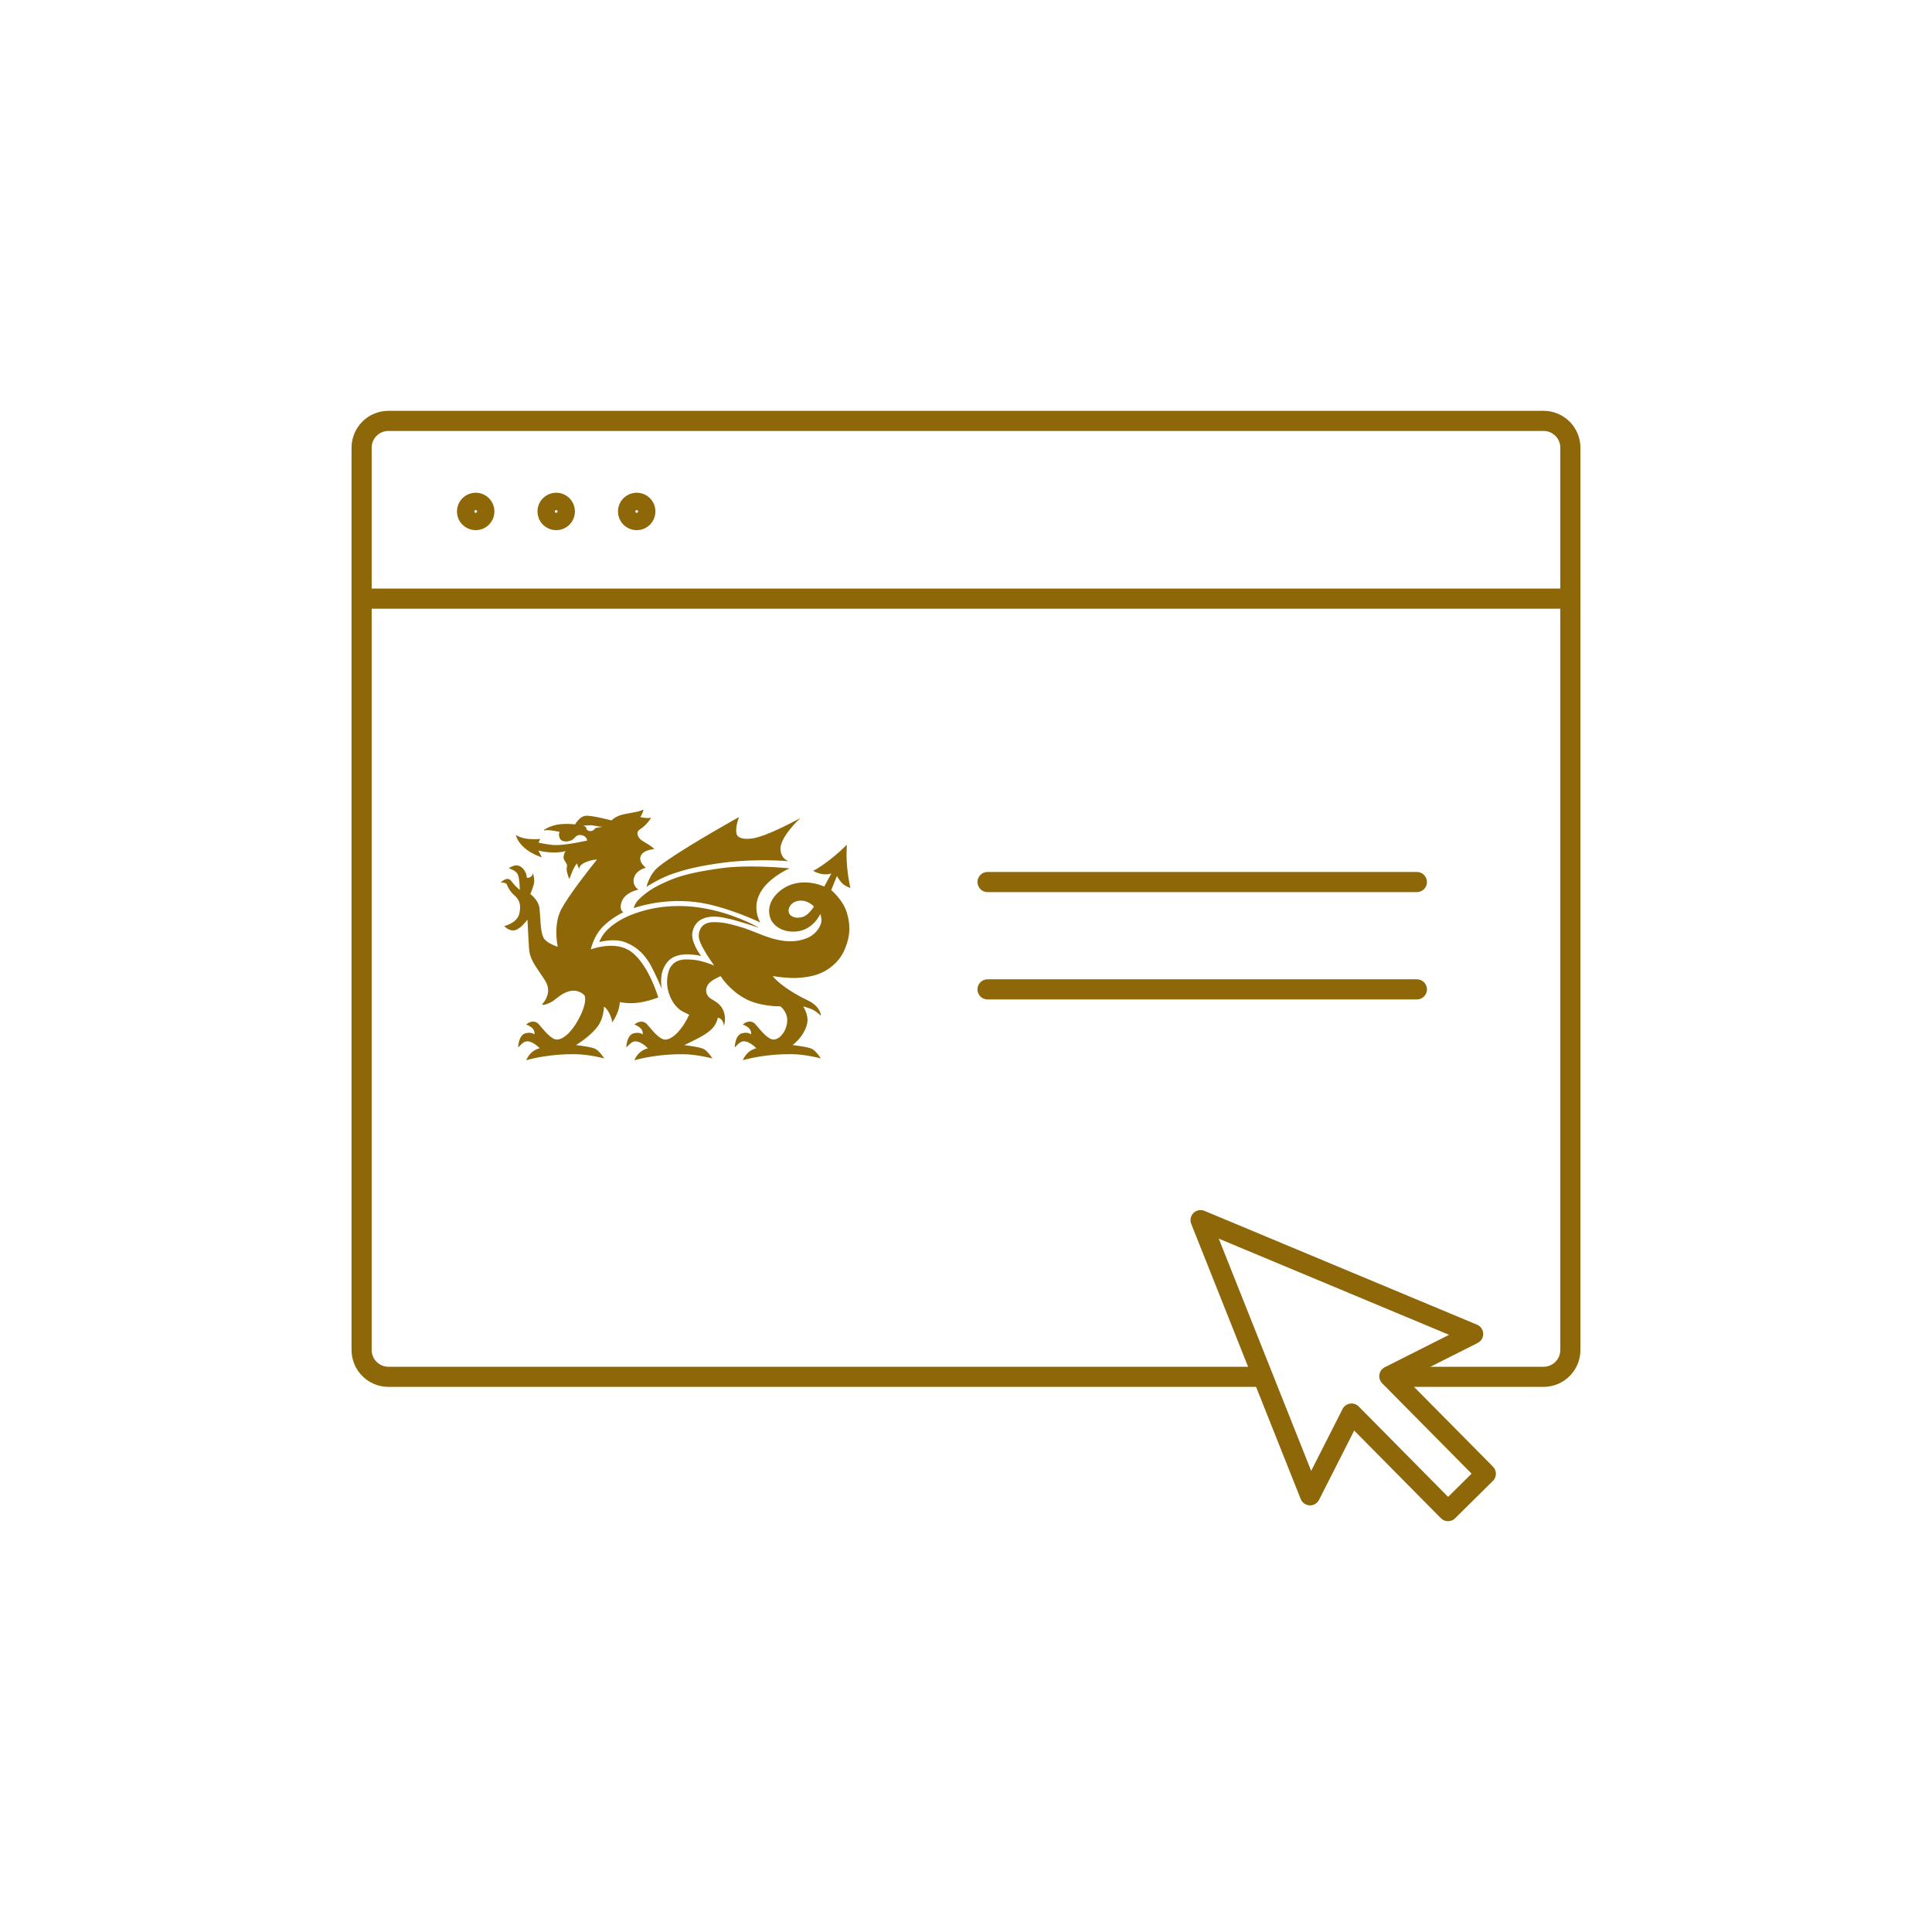 <?xml version="1.0" encoding="utf-8"?>
<!-- Generator: Adobe Illustrator 27.9.0, SVG Export Plug-In . SVG Version: 6.00 Build 0)  -->
<svg version="1.1" id="Layer_1" xmlns="http://www.w3.org/2000/svg" xmlns:xlink="http://www.w3.org/1999/xlink" x="0px" y="0px"
	 viewBox="0 0 72 72" style="enable-background:new 0 0 72 72;" xml:space="preserve">
<style type="text/css">
	.st0{fill:none;stroke:#8D6708;stroke-width:0.75;stroke-linecap:round;stroke-linejoin:round;stroke-miterlimit:10;}
	.st1{fill:#8D6708;}
</style>
<circle class="st0" cx="17.728" cy="19.06" r="0.324"/>
<circle class="st0" cx="20.728" cy="19.06" r="0.324"/>
<circle class="st0" cx="23.728" cy="19.06" r="0.324"/>
<path class="st0" d="M46.934,51.31H14.476c-0.552,0-1-0.448-1-1V16.685
	c0-0.552,0.448-1,1-1h43.047c0.552,0,1,0.448,1,1v33.625c0,0.552-0.448,1-1,1
	h-5.404"/>
<line class="st0" x1="13.649" y1="22.31" x2="58.258" y2="22.31"/>
<line class="st0" x1="36.803" y1="32.871" x2="52.803" y2="32.871"/>
<line class="st0" x1="36.803" y1="36.871" x2="52.803" y2="36.871"/>
<g>
	<polygon class="st0" points="44.742,45.471 54.9,49.713 51.776,51.287 55.372,54.922 
		53.964,56.315 50.368,52.679 48.822,55.726 	"/>
</g>
<g>
	<path class="st1" d="M22.191,30.859l-0.003,0.001c0,0-0.059,0.112-0.191,0.112
		l-0.02-0.001c-0.132-0.009-0.135-0.138-0.135-0.148l-0.1-0.056l0.014-0.001
		c0.064,0,0.284-0.013,0.284-0.013l0.141,0.023
		c0.083,0.017,0.181,0.037,0.284,0.033C22.361,30.828,22.191,30.859,22.191,30.859
		 M23.842,37.36c0.383-0.062,0.684-0.187,0.689-0.187
		c-0.004-0.018-0.404-1.381-1.128-1.78c-0.577-0.318-1.357-0.021-1.386-0.011
		l0.004-0.022c0.026-0.096,0.124-0.461,0.384-0.759
		c0.318-0.363,0.816-0.6,0.822-0.603l-0.003-0.003h0.002l-0.006-0.004
		c-0.031-0.023-0.145-0.117-0.056-0.375c0.126-0.372,0.622-0.46,0.627-0.462
		l-0.003-0.001l0.003-0.001l-0.017-0.01c-0.053-0.041-0.216-0.176-0.146-0.43
		c0.048-0.17,0.187-0.292,0.416-0.369l0.022-0.011
		c-0.112-0.088-0.281-0.261-0.173-0.464c0.091-0.165,0.35-0.207,0.448-0.221
		c0.035-0.005,0.038-0.007,0.041-0.012c-0.097-0.095-0.253-0.188-0.377-0.261
		l-0.076-0.047c-0.081-0.049-0.172-0.16-0.173-0.268
		c0-0.059,0.031-0.112,0.088-0.147c0.284-0.179,0.416-0.434,0.418-0.438
		l-0.005,0.003v-0.003l-0.059,0.01c-0.147,0.013-0.329-0.032-0.334-0.034
		l0.007-0.011c0.032-0.055,0.127-0.243,0.103-0.264l-0.007-0.002l-0.02,0.009
		c-0.061,0.044-0.244,0.078-0.456,0.117l-0.251,0.048
		c-0.298,0.062-0.452,0.228-0.453,0.229c-0.004-0.003-0.724-0.194-0.957-0.174
		c-0.234,0.021-0.396,0.317-0.396,0.321c0-0.003-0.392-0.046-0.678,0.012
		c-0.285,0.055-0.484,0.183-0.491,0.207l0.02,0.005
		c0.146-0.04,0.56,0.053,0.571,0.054l-0.001,0.002
		c-0.006,0.007-0.022,0.045-0.022,0.104c0,0.044,0.009,0.099,0.043,0.156
		c0.054,0.097,0.219,0.125,0.39,0.064c0.071-0.025,0.113-0.068,0.152-0.111
		c0.056-0.059,0.107-0.108,0.232-0.096c0.21,0.02,0.233,0.202,0.234,0.203
		c-0.003-0-0.181,0.043-0.415,0.085c-0.289,0.053-0.663,0.106-0.903,0.078
		c-0.274-0.033-0.49-0.082-0.494-0.083h0l0.056-0.14h-0.004v-0.001
		l-0.004,0.001c-0.022,0.004-0.099,0.022-0.382,0.006
		c-0.339-0.022-0.512-0.154-0.514-0.155v0.003L19.224,31.115l0.006,0.027
		c0.017,0.069,0.089,0.254,0.312,0.453c0.278,0.245,0.643,0.352,0.647,0.353
		v-0.001L20.188,31.944l0.001,0.002l-0.008-0.019
		c-0.027-0.057-0.109-0.217-0.117-0.23l0.012,0.002
		c0.042,0.014,0.203,0.048,0.404,0.064c0.368,0.027,0.58-0.039,0.602-0.047
		l-0.005,0.006c-0.016,0.019-0.059,0.084-0.075,0.203l-0.002,0.023
		c0,0.064,0.037,0.121,0.072,0.174c0.031,0.048,0.062,0.096,0.062,0.144
		l-0.005,0.03c-0.008,0.026-0.011,0.055-0.011,0.086
		c0,0.161,0.096,0.37,0.097,0.373l0.003-0.004l0.001,0.002l0.007-0.017
		c0.023-0.054,0.083-0.21,0.083-0.21c0.081-0.217,0.183-0.341,0.191-0.349
		l0.003,0.009c0.013,0.04,0.077,0.196,0.077,0.196l0.002-0.005l0.002,0.004
		v-0.013c0.006-0.031,0.025-0.12,0.153-0.192
		c0.223-0.129,0.481-0.143,0.509-0.145c-0.008,0.01-0.033,0.041-0.067,0.088
		c-0.242,0.298-1.013,1.288-1.265,1.772c-0.143,0.277-0.181,0.594-0.181,0.857
		c0,0.297,0.049,0.521,0.053,0.533l-0.014-0.002
		c-0.063-0.023-0.326-0.108-0.473-0.268c-0.126-0.136-0.148-0.506-0.168-0.833
		l-0.025-0.327c-0.046-0.33-0.343-0.531-0.345-0.531
		c0.002,0.001,0.077-0.165,0.13-0.36c0.012-0.042,0.017-0.088,0.017-0.132
		c0-0.14-0.042-0.271-0.049-0.284l0.005,0.027l-0.006-0.021l0.001-0.006
		l-0.002-0.004l-0.001,0.007l-0.001-0.003l-0.008,0.048
		c-0.028,0.079-0.103,0.106-0.137,0.116c-0.045,0.01-0.076,0.006-0.078,0.002
		c0-0.197-0.164-0.447-0.369-0.46c-0.136-0.008-0.3,0.103-0.301,0.105
		l0.003,0L18.965,32.36l0.012,0.003c0.051,0.019,0.226,0.081,0.296,0.186
		c0.092,0.133,0.097,0.533,0.097,0.607v0.009l-0.01-0.008
		c-0.037-0.033-0.179-0.149-0.306-0.322c-0.076-0.108-0.178-0.087-0.25-0.052
		c-0.076,0.038-0.146,0.109-0.141,0.115c0.15-0.027,0.216,0.044,0.216,0.045
		c0,0,0.087,0.248,0.279,0.414c0.18,0.155,0.281,0.331,0.193,0.701
		c-0.085,0.345-0.552,0.451-0.557,0.453l0.002,0.004h-0.002l0.011,0.01
		c0.044,0.047,0.215,0.192,0.4,0.138c0.202-0.059,0.426-0.356,0.451-0.391
		c0,0.009,0.002,0.029,0.004,0.061c0.009,0.23,0.055,1.011,0.055,1.011
		c0.016,0.338,0.188,0.587,0.403,0.903l0.2,0.301
		c0.079,0.128,0.109,0.249,0.109,0.358c0,0.296-0.214,0.507-0.216,0.51
		l-0.001,0.006l0.007,0.018c0.029,0.022,0.116,0.001,0.254-0.061
		c0.119-0.051,0.203-0.121,0.286-0.187c0.115-0.092,0.235-0.187,0.444-0.248
		c0.359-0.102,0.574,0.142,0.576,0.145c0.001,0,0.125,0.171-0.129,0.721
		c-0.251,0.544-0.595,0.909-0.877,0.931c-0.196,0.014-0.439-0.273-0.6-0.463
		c-0.066-0.079-0.118-0.14-0.149-0.159c-0.215-0.135-0.41,0.06-0.412,0.063
		l0.004,0.001l-0.001,0.001h0.003c0.022,0.01,0.111,0.035,0.195,0.107
		c0.144,0.119,0.103,0.251,0.099,0.264l-0.001-0.005
		c-0.014-0.019-0.1-0.094-0.318-0.045c-0.271,0.061-0.282,0.523-0.282,0.528
		l0.006-0.001l-0.001,0.001l0.008-0.01c0.029-0.028,0.103-0.113,0.187-0.172
		c0.237-0.17,0.591,0.198,0.607,0.215c-0.038,0.008-0.07,0.019-0.102,0.032
		c-0.294,0.114-0.401,0.407-0.403,0.411h0.005l-0.001,0.001
		c0,0,0.016-0.005,0.041-0.013c0.178-0.045,0.867-0.223,1.785-0.211
		c0.517,0.008,1.068,0.154,1.073,0.157v-0.002l-0.002-0.004l0.002,0.001
		l-0.018-0.026c-0.044-0.072-0.18-0.253-0.302-0.319
		c-0.143-0.08-0.682-0.14-0.726-0.145c0.007-0.005,0.022-0.016,0.047-0.033
		c0.141-0.088,0.547-0.371,0.767-0.675c0.22-0.301,0.225-0.713,0.225-0.719
		h0.002c0.004,0.002,0.076,0.016,0.186,0.219c0.115,0.213,0.117,0.359,0.117,0.359
		l0.004-0.004v0.004c0.058-0.081,0.102-0.16,0.14-0.237
		c0.14-0.284,0.142-0.509,0.142-0.517h0.003
		C23.133,37.359,23.481,37.417,23.842,37.36 M29.927,34.167
		c-0.065,0.022-0.131,0.033-0.194,0.033c-0.07,0-0.136-0.013-0.191-0.039
		c-0.072-0.032-0.12-0.083-0.141-0.144c-0.025-0.072-0.017-0.155,0.029-0.233
		c0.056-0.101,0.161-0.177,0.284-0.205c0.359-0.083,0.618,0.201,0.619,0.205
		C30.33,33.782,30.155,34.09,29.927,34.167 M31.686,33.069
		c-0.02-0.098-0.095-0.447-0.119-0.797c-0.025-0.341-0.022-0.393-0.01-0.728
		l0.003-0.06l-0.005,0.002v-0.002L31.534,31.507
		c-0.072,0.07-0.304,0.3-0.617,0.54c-0.437,0.335-0.611,0.404-0.612,0.404
		l0.004,0.002l-0.003,0.002l0.016,0.008c0.052,0.032,0.223,0.113,0.406,0.119
		c0.114,0.005,0.137-0.001,0.185-0.014l0.067-0.016l-0.014,0.028
		c-0.06,0.104-0.248,0.46-0.248,0.46c-0.005-0.007-1.03-0.485-1.774,0.274
		c-0.26,0.266-0.345,0.595-0.233,0.909c0.075,0.217,0.385,0.528,0.929,0.494
		c0.645-0.037,0.911-0.619,0.926-0.651l0.007,0.011
		c0.013,0.041,0.065,0.175,0.024,0.33c-0.051,0.188-0.236,0.44-0.521,0.553
		c-0.337,0.133-0.805,0.224-1.68-0.118l-0.184-0.073
		c-0.223-0.09-0.434-0.174-0.664-0.237l-0.088-0.026
		c-0.222-0.062-0.497-0.14-0.828-0.14c-0.196,0-0.414,0.029-0.529,0.25
		c-0.045,0.087-0.063,0.167-0.063,0.248c0,0.157,0.074,0.311,0.171,0.491
		c0.134,0.249,0.373,0.583,0.403,0.628L26.579,35.97
		c-0.113-0.05-0.442-0.175-0.75-0.203c-0.458-0.042-0.659,0.021-0.833,0.261
		c-0.093,0.132-0.185,0.498-0.108,0.842c0.088,0.384,0.292,0.688,0.562,0.832
		l0.237,0.114l-0.011,0.019c-0.25,0.529-0.591,0.886-0.869,0.908
		c-0.197,0.014-0.439-0.273-0.6-0.463c-0.067-0.079-0.119-0.14-0.15-0.159
		c-0.215-0.135-0.41,0.06-0.412,0.063l0.002,0.001v0.001h0.001
		c0.023,0.01,0.11,0.035,0.195,0.107c0.146,0.119,0.105,0.251,0.1,0.264
		l-0.003-0.005c-0.013-0.019-0.099-0.094-0.317-0.045
		c-0.271,0.061-0.283,0.523-0.283,0.528l0.005-0.001v0.001l0.009-0.01
		c0.027-0.028,0.101-0.113,0.186-0.172c0.238-0.17,0.591,0.198,0.606,0.215
		c-0.037,0.008-0.069,0.019-0.1,0.032c-0.294,0.113-0.403,0.407-0.404,0.411
		h0.004v0.001c0,0,0.015-0.005,0.041-0.013c0.179-0.045,0.866-0.223,1.786-0.211
		c0.514,0.008,1.066,0.154,1.072,0.157v-0.002l-0.002-0.004l0.004,0.001
		l-0.017-0.026c-0.046-0.07-0.182-0.253-0.302-0.319
		c-0.144-0.078-0.674-0.14-0.727-0.145c0.008-0.005,0.027-0.013,0.052-0.025
		c0.151-0.072,0.559-0.274,0.699-0.367c0.162-0.107,0.249-0.17,0.348-0.296
		c0.121-0.156,0.151-0.336,0.152-0.338c0,0.003,0.072,0.01,0.131,0.072
		c0.087,0.09,0.09,0.207,0.09,0.228v0.003l0.005-0.006v0.006
		c0,0,0.005-0.015,0.012-0.044c0.028-0.097,0.069-0.343-0.064-0.586
		c-0.097-0.176-0.231-0.256-0.347-0.325c-0.091-0.054-0.169-0.1-0.214-0.18
		c-0.108-0.186-0.035-0.412,0.177-0.549c0.125-0.081,0.312-0.165,0.315-0.166
		c-0.003,0.003,0.295,0.488,0.869,0.816c0.575,0.331,1.349,0.31,1.356,0.31
		c0,0.001,0.229,0.167,0.254,0.465c0.016,0.21-0.064,0.449-0.209,0.612
		c-0.087,0.098-0.184,0.152-0.282,0.161c-0.197,0.014-0.44-0.273-0.6-0.463
		c-0.066-0.079-0.12-0.14-0.15-0.159c-0.214-0.135-0.411,0.06-0.411,0.063
		l0.002,0.001v0.001h0.003c0.021,0.01,0.107,0.035,0.194,0.107
		c0.145,0.119,0.105,0.251,0.1,0.264l-0.002-0.005
		c-0.015-0.019-0.1-0.094-0.319-0.045c-0.271,0.061-0.281,0.523-0.281,0.528
		l0.003-0.001v0.001l0.01-0.01c0.028-0.028,0.103-0.113,0.188-0.172
		c0.236-0.17,0.59,0.198,0.604,0.215c-0.036,0.008-0.067,0.019-0.098,0.032
		c-0.296,0.113-0.403,0.407-0.403,0.411h0.002v0.001c0,0,0.015-0.005,0.04-0.013
		c0.179-0.045,0.867-0.223,1.786-0.211c0.515,0.008,1.067,0.154,1.072,0.157
		v-0.002l-0.003-0.004l0.003,0.001l-0.017-0.026
		c-0.045-0.07-0.18-0.253-0.303-0.319c-0.143-0.08-0.69-0.141-0.727-0.145
		l0.039-0.033c0.121-0.097,0.451-0.414,0.511-0.824
		c0.003-0.026,0.005-0.055,0.005-0.083c0-0.251-0.15-0.484-0.162-0.5
		l0.02,0.004c0.063,0.017,0.274,0.07,0.42,0.164
		c0.126,0.081,0.22,0.178,0.22,0.179v-0.005l0.001,0.003
		c0,0,0-0.015-0.004-0.039c-0.014-0.095-0.094-0.345-0.472-0.526
		c-0.142-0.066-0.779-0.381-1.159-0.742c0.019,0.019,0.035,0.038,0.056,0.057
		c-0.084-0.075-0.159-0.152-0.218-0.23l0.005,0.002
		c0.001,0,0.001,0,0.001,0.001c0.006,0.001,0.02,0.002,0.043,0.006
		c0.134,0.023,0.559,0.081,0.883,0.062c0.468-0.029,0.789-0.116,1.076-0.291
		c0.322-0.2,0.555-0.467,0.688-0.798c0.108-0.266,0.162-0.509,0.162-0.755
		c0-0.194-0.032-0.388-0.098-0.601c-0.138-0.459-0.565-0.817-0.578-0.829
		l0.212-0.523l0.002,0.001l0.055,0.093l0.022,0.029
		c0.014,0.02,0.028,0.044,0.058,0.078l0.031,0.041
		c0.092,0.103,0.206,0.154,0.334,0.205v-0.003l0.002,0.001L31.686,33.069z
		 M29.42,32.363H29.414l0.005-0.002c0,0-0.064-0.007-0.173-0.016
		c-0.247-0.021-0.729-0.054-1.255-0.054c-0.374,0-0.77,0.016-1.122,0.065
		c-1.329,0.184-1.728,0.363-2.15,0.554c-0.372,0.167-0.669,0.367-0.911,0.609
		c-0.17,0.171-0.186,0.316-0.186,0.317v0.007l0.005-0.002
		c0.009-0.005,1.003-0.373,2.266-0.228c1.102,0.124,2.423,0.755,2.435,0.763
		l-0.002-0.005l0.004,0.001c0,0-0.01-0.017-0.025-0.046
		c-0.078-0.162-0.293-0.704,0.179-1.278C28.84,32.613,29.414,32.366,29.42,32.363
		 M24.095,33.052l0.005-0.006c0.007-0.001,0.466-0.321,1.046-0.51
		c0.37-0.122,0.917-0.275,1.867-0.394c1.196-0.15,2.357-0.05,2.369-0.049
		l-0.006-0.004l0.006,0.001l-0.025-0.008c-0.069-0.031-0.254-0.131-0.271-0.428
		c-0.026-0.453,0.722-1.152,0.731-1.158l-0.011,0.005l0.006-0.008
		c0,0-0.045,0.027-0.123,0.067c-0.309,0.164-1.128,0.588-1.595,0.676
		c-0.279,0.053-0.585,0.028-0.638-0.143c-0.077-0.235,0.083-0.636,0.084-0.641
		l-0.004,0.004l0.001-0.005c0,0-0.095,0.053-0.253,0.142
		c-0.695,0.393-2.583,1.483-2.886,1.846c-0.235,0.285-0.3,0.6-0.301,0.603
		V33.052z M28.027,34.438c-0.458-0.226-1.5-0.662-2.674-0.673l-0.05-0.001
		c-0.809,0-1.367,0.173-1.764,0.324c-0.36,0.136-0.731,0.373-0.946,0.603
		c-0.186,0.199-0.258,0.412-0.259,0.413h0.002v0.002l0.025-0.007
		c0.117-0.024,0.573-0.123,0.92,0.01c0.283,0.107,0.65,0.301,0.954,0.838
		c0.19,0.339,0.425,0.897,0.429,0.901l-0.002-0.013l0.005,0.013
		c-0.001-0.001-0.007-0.024-0.013-0.063c-0.025-0.171-0.072-0.659,0.284-1.003
		c0.381-0.366,1.18-0.157,1.188-0.155l-0.002-0.004h0.002
		c0,0-0.012-0.015-0.031-0.042c-0.093-0.135-0.364-0.546-0.284-0.869
		c0.057-0.243,0.188-0.397,0.403-0.484c0.337-0.134,0.737-0.038,0.932,0.009
		l0.046,0.009c0.33,0.075,1.072,0.322,1.079,0.325l-0.01-0.008l0.012,0.004
		C28.273,34.569,28.186,34.516,28.027,34.438"/>
</g>
</svg>
